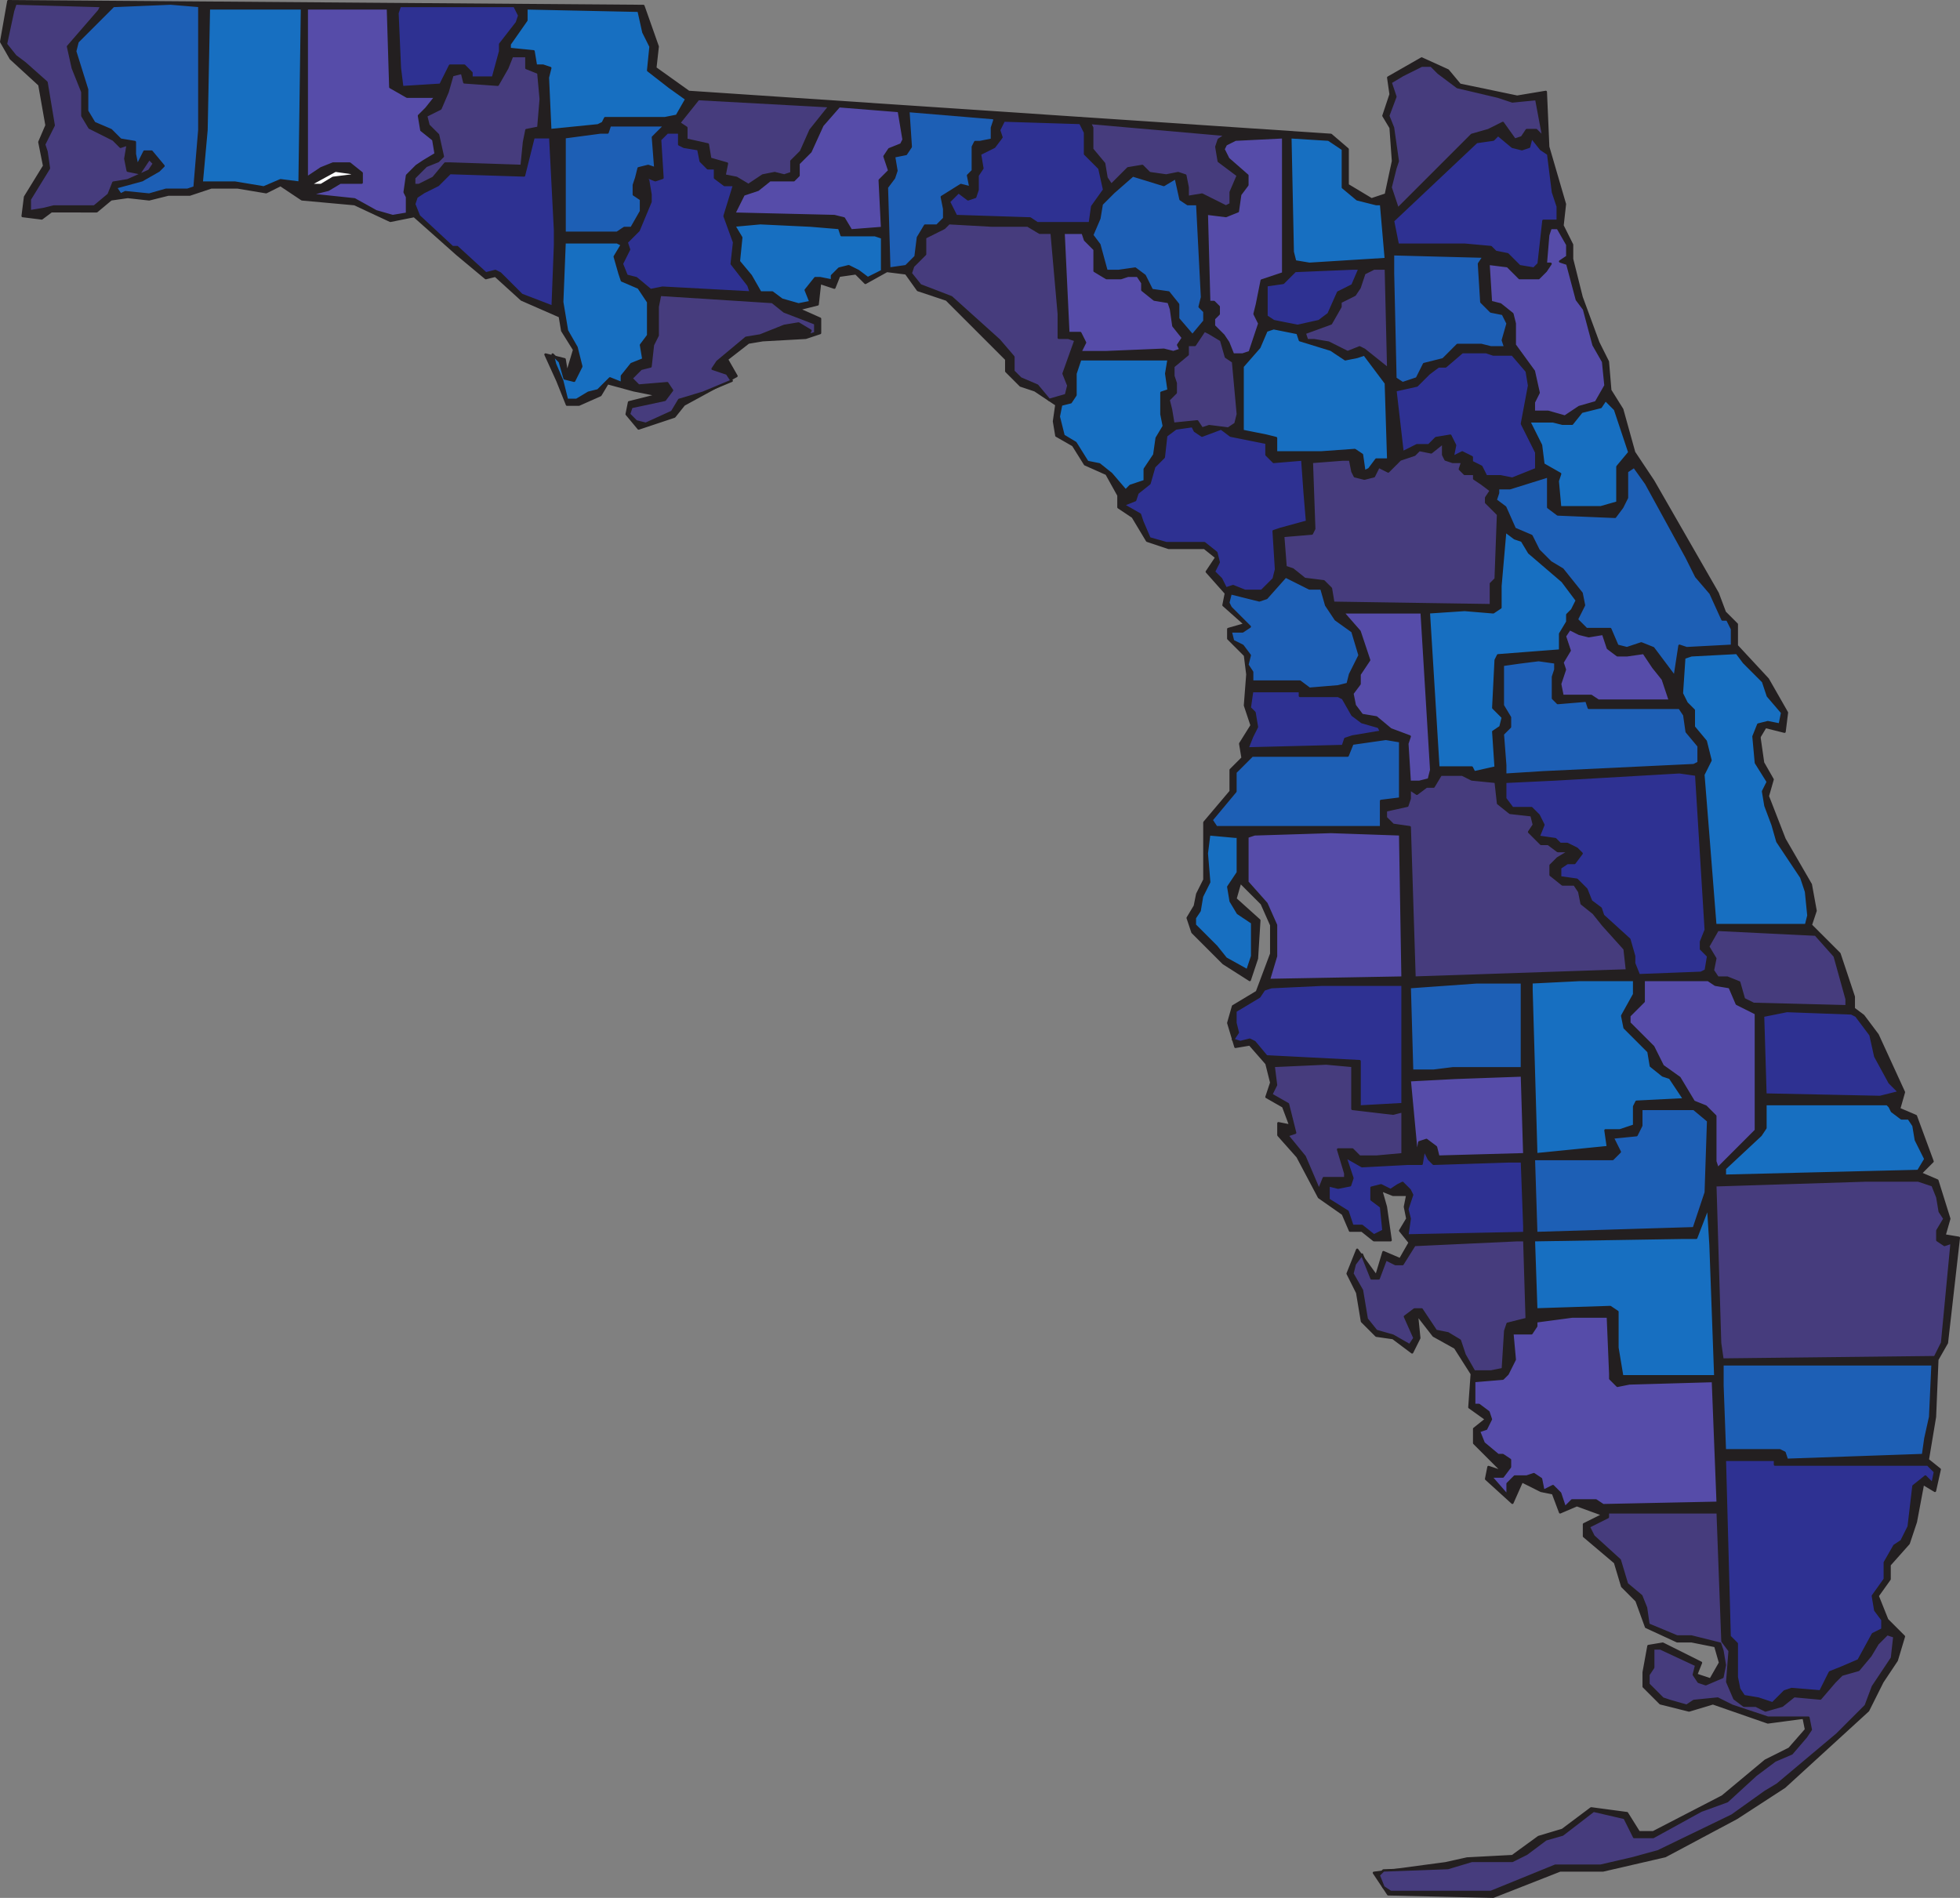 <svg xmlns="http://www.w3.org/2000/svg" width="615.742" height="596.25"><rect width="100%" height="100%" fill="#808080" stroke="none"/><path fill="#231f20" fill-rule="evenodd" d="m414.37 228.375 138 .75 1.5 10.5 3 5.25-1.5 5.25 5.25 13.5 8.25 14.25 1.5 8.25-1.5 4.5 9 9 4.5 13.5v3.75l3 2.25 4.5 6 8.25 18-1.5 5.25 5.25 2.25 5.25 14.25-3.75 3.75 5.25 2.25 3.75 12-1.5 5.25 4.5.75-3.75 33-3 5.25-.75 18-2.25 13.5 3.75 3-1.5 6.75-3.75-2.25-2.25 12-2.25 6.75-6 6.75v4.5l-3.75 5.25 3 7.5 5.25 5.25-2.25 7.5-4.5 6.75-4.5 9-26.25 24-15 9.75-22.5 12-19.5 4.5h-13.5l-21 8.25-33-.75-4.5-6.75 22.5-3 6.75-1.5 14.25-.75 8.25-6 7.5-2.25 9-6.75 11.25 1.5 3.75 6h4.5l21.75-11.25 13.5-11.25 7.5-3.75 5.25-6-.75-3.75-11.25 1.5-17.25-6-7.5 2.25-9-2.25-5.25-5.25v-4.5l1.5-8.25 4.5-.75 12 6-1.5 3.75 4.5 1.5 3-5.25-1.5-5.25-7.5-1.5h-4.5l-9.75-4.5-3-8.25-4.5-4.5-2.25-7.5-9.75-8.25v-3.75l6-3-8.25-3-5.25 2.25-2.25-6-3.75-.75-6-3-3 6.75-8.25-7.5.75-3.75 4.5 1.5-9-9v-4.5l3.75-3-5.25-3.75.75-10.5-5.25-8.25-6.75-3.75-5.25-6.75.75 7.5-2.25 4.5-6-4.5-5.25-.75-4.5-4.5-1.5-9-3-6 3-7.5 6 8.25 2.25-7.5 5.25 2.25 3-5.25-3-3.75 2.25-3.75-.75-3.75.75-3.75h-4.5l-3.75-1.5 1.5 5.25 1.5 10.5h-5.25l-3.75-3h-3.75l-2.25-5.25-7.5-5.25-6.75-12.75-6-6.75v-3.75l3.75.75-2.25-6-5.25-3 1.5-4.5-1.5-6-5.25-6-4.5.75-2.25-7.5 1.5-5.25 7.5-4.5 4.5-12v-9l-3-6.75-6.75-6.75-1.5 5.25 7.5 6.75-.75 12-2.25 6.75-8.25-5.25-9.75-9.75-1.5-4.5 2.25-3.75.75-3.75 2.25-4.5v-18l8.25-9.75v-6.75l3.75-3.75-.75-4.5 3.75-6 21 .75"/><path fill="none" stroke="#231f20" stroke-linecap="round" stroke-linejoin="round" stroke-miterlimit="10" stroke-width=".75" d="m414.37 228.375 138 .75 1.5 10.5 3 5.25-1.5 5.25 5.25 13.5 8.25 14.25 1.5 8.25-1.5 4.5 9 9 4.5 13.5v3.75l3 2.25 4.5 6 8.25 18-1.5 5.25 5.25 2.25 5.25 14.25-3.75 3.75 5.25 2.25 3.75 12-1.5 5.25 4.5.75-3.75 33-3 5.25-.75 18-2.25 13.5 3.75 3-1.5 6.75-3.75-2.25-2.25 12-2.25 6.75-6 6.75v4.5l-3.75 5.25 3 7.5 5.25 5.25-2.25 7.5-4.5 6.75-4.5 9-26.25 24-15 9.75-22.5 12-19.5 4.5h-13.5l-21 8.25-33-.75-4.5-6.75 22.5-3 6.75-1.5 14.25-.75 8.25-6 7.5-2.25 9-6.75 11.25 1.5 3.75 6h4.5l21.75-11.25 13.5-11.25 7.5-3.75 5.25-6-.75-3.75-11.25 1.5-17.25-6-7.5 2.25-9-2.25-5.25-5.25v-4.5l1.5-8.25 4.5-.75 12 6-1.5 3.75 4.5 1.5 3-5.25-1.5-5.25-7.5-1.5h-4.5l-9.75-4.5-3-8.25-4.5-4.5-2.25-7.5-9.75-8.25v-3.75l6-3-8.25-3-5.25 2.25-2.25-6-3.75-.75-6-3-3 6.75-8.25-7.5.75-3.75 4.5 1.5-9-9v-4.5l3.75-3-5.25-3.75.75-10.5-5.25-8.25-6.75-3.75-5.25-6.75.75 7.5-2.25 4.5-6-4.5-5.25-.75-4.5-4.5-1.5-9-3-6 3-7.5 6 8.25 2.25-7.5 5.25 2.25 3-5.25-3-3.75 2.25-3.75-.75-3.75.75-3.75h-4.5l-3.75-1.5 1.5 5.25 1.5 10.5h-5.25l-3.75-3h-3.75l-2.25-5.25-7.5-5.25-6.75-12.75-6-6.75v-3.75l3.75.75-2.25-6-5.25-3 1.5-4.5-1.5-6-5.25-6-4.5.75-2.25-7.5 1.5-5.25 7.5-4.5 4.5-12v-9l-3-6.75-6.75-6.75-1.5 5.25 7.5 6.75-.75 12-2.25 6.75-8.25-5.25-9.75-9.75-1.5-4.5 2.25-3.75.75-3.75 2.25-4.5v-18l8.25-9.75v-6.75l3.75-3.75-.75-4.5 3.75-6zm0 0"/><path fill="#231f20" fill-rule="evenodd" d="m393.37 228.375-2.25-6.75.75-9.75-.75-6-5.25-5.25v-3l5.25-1.5-6.75-6 .75-3.75-6-6.75 3-4.5-3.75-3h-11.25l-6.75-2.25-4.5-7.5-4.5-3v-3.75l-3.75-6.75-6.75-3-3.75-6-5.25-3-.75-4.5.75-5.25-6.75-4.5-4.5-1.5-4.5-4.5v-3.75l-18.75-18.75-9-3-3.75-5.25-6-.75-6.75 3.75-3-3-5.25.75-1.5 3.75-4.5-1.5-.75 6.75-6 1.5 6.75 3v4.5l-4.5 1.5-13.5.75-4.5.75-6.75 5.25 3 5.25-16.5 9-3 3.75-11.25 3.75-3.75-4.5.75-3.75 9-2.25-7.5-1.5-8.25-2.25-2.25 3.75-6.75 3h-3.75l-3-7.5-3.75-8.25 6 1.5.75 4.5 2.25-7.5-3.75-6-.75-4.5-12-5.25-8.25-7.5-3 .75-9-7.5-13.5-12-7.5 1.5-11.25-5.25-16.5-1.5-6.75-4.5-4.5 2.25-9-1.5h-8.25l-6.75 2.25h-6.75l-6 1.5-6.75-.75-5.25.75-4.5 3.75H16.12l-3 2.25-6-.75.75-6 6-9.75-1.5-7.5 2.25-5.25-2.25-12.75-9-8.25-3-5.25L2.62.375l199.5 1.5 4.5 12.75-.75 6.75 10.5 7.5 201.75 13.5 5.25 4.5v11.25l7.5 4.5 4.5-1.5 2.25-10.5-.75-10.5-2.25-3.75 2.25-6.75-.75-5.25 10.5-6 8.25 3.75 3.75 4.5 18 3.75 9-1.5.75 17.25 5.25 18-.75 6.75 3 6v4.5l3 12 5.25 14.25 3 6 .75 9 3.75 6 3.75 13.5 6 9 20.25 35.25 2.25 6 3.75 3.75v6.75l9.75 10.5 6 10.5-.75 6-6-1.5-2.25 3.75-159-3.75"/><path fill="none" stroke="#231f20" stroke-linecap="round" stroke-linejoin="round" stroke-miterlimit="10" stroke-width=".75" d="m393.37 228.375-2.25-6.75.75-9.75-.75-6-5.25-5.25v-3l5.25-1.5-6.75-6 .75-3.75-6-6.75 3-4.5-3.75-3h-11.25l-6.75-2.25-4.5-7.5-4.5-3v-3.75l-3.75-6.75-6.75-3-3.75-6-5.25-3-.75-4.5.75-5.25-6.75-4.5-4.5-1.5-4.5-4.5v-3.75l-18.75-18.75-9-3-3.75-5.25-6-.75-6.75 3.75-3-3-5.25.75-1.5 3.75-4.5-1.5-.75 6.75-6 1.5 6.75 3v4.5l-4.5 1.5-13.5.75-4.5.75-6.75 5.25 3 5.25-16.5 9-3 3.75-11.25 3.75-3.75-4.5.75-3.75 9-2.25-7.5-1.5-8.25-2.25-2.25 3.75-6.75 3h-3.75l-3-7.5-3.75-8.25 6 1.5.75 4.5 2.25-7.5-3.75-6-.75-4.5-12-5.25-8.25-7.5-3 .75-9-7.5-13.5-12-7.5 1.5-11.25-5.25-16.5-1.5-6.75-4.5-4.5 2.25-9-1.5h-8.25l-6.75 2.25h-6.75l-6 1.5-6.75-.75-5.25.75-4.5 3.75H16.12l-3 2.25-6-.75.75-6 6-9.75-1.5-7.5 2.25-5.25-2.25-12.75-9-8.25-3-5.25L2.62.375l199.5 1.5 4.5 12.75-.75 6.75 10.5 7.5 201.75 13.5 5.25 4.5v11.25l7.5 4.5 4.5-1.5 2.25-10.5-.75-10.5-2.25-3.75 2.25-6.75-.75-5.25 10.5-6 8.25 3.75 3.75 4.5 18 3.75 9-1.5.75 17.25 5.25 18-.75 6.75 3 6v4.5l3 12 5.25 14.25 3 6 .75 9 3.75 6 3.75 13.5 6 9 20.25 35.25 2.25 6 3.75 3.75v6.75l9.75 10.5 6 10.5-.75 6-6-1.5-2.25 3.75zm0 0"/><path fill="#463c7d" fill-rule="evenodd" d="m31.87 1.875-.75 1.5-9.75 11.25 1.5 6.75 3 7.5v7.5l2.25 3.75 7.5 3.75 2.25 2.25 2.25-.75-.75 4.5.75 3.75 3.75.75 3-4.5 1.5 1.5-1.5 2.25-6.75 3-4.5.75-1.5 3.75-4.5 3.75H16.87l-3 .75-4.5.75v-3.75l6-9.75-.75-5.25-.75-2.25 3-6-2.25-13.5-6.75-6-3-2.25-3-3.75 2.25-10.5.75-2.25 26.25.75h.75"/><path fill="none" stroke="#231f20" stroke-linecap="round" stroke-linejoin="round" stroke-miterlimit="10" stroke-width=".75" d="m31.87 1.875-.75 1.5-9.75 11.25 1.5 6.75 3 7.5v7.5l2.25 3.75 7.5 3.75 2.25 2.25 2.25-.75-.75 4.5.75 3.75 3.75.75 3-4.5 1.5 1.5-1.5 2.25-6.75 3-4.5.75-1.5 3.75-4.5 3.75H16.87l-3 .75-4.5.75v-3.75l6-9.75-.75-5.25-.75-2.25 3-6-2.25-13.5-6.75-6-3-2.25-3-3.75 2.25-10.5.75-2.25 26.25.75zm0 0"/><path fill="#1d5fb5" fill-rule="evenodd" d="m62.62 40.875-1.5 18-2.25.75h-6.75l-5.25 1.5-7.5-.75-1.5.75-1.5-2.25 8.25-2.25 5.25-3 1.5-1.5-3.75-4.5h-2.25l-2.25 4.5-.75-3.75v-3.75l-4.5-.75-3-3-5.25-2.25-2.25-3.75v-6.75l-3.75-12 .75-3 11.25-11.25 18-.75 9 .75v39"/><path fill="none" stroke="#231f20" stroke-linecap="round" stroke-linejoin="round" stroke-miterlimit="10" stroke-width=".75" d="m62.62 40.875-1.5 18-2.25.75h-6.75l-5.25 1.5-7.5-.75-1.5.75-1.5-2.25 8.25-2.25 5.25-3 1.5-1.5-3.75-4.5h-2.25l-2.25 4.5-.75-3.75v-3.75l-4.5-.75-3-3-5.25-2.25-2.25-3.75v-6.75l-3.75-12 .75-3 11.25-11.25 18-.75 9 .75zm0 0"/><path fill="#564ca9" fill-rule="evenodd" d="m121.87 2.625.75 24.75 5.25 3h9l-3 3.75-2.25 2.25.75 4.5 3.75 3 .75 4.5-3.75 2.25-2.25 1.5-3 3-.75 5.25.75 1.5v5.25l-4.5.75-5.25-1.5-6.75-3.75-14.25-1.5 6-1.5 3.75-2.25h6.75v-3l-3.75-3h-5.25l-3.75 1.5-4.5 3V2.625h25.5"/><path fill="none" stroke="#231f20" stroke-linecap="round" stroke-linejoin="round" stroke-miterlimit="10" stroke-width=".75" d="m121.87 2.625.75 24.75 5.25 3h9l-3 3.75-2.25 2.25.75 4.5 3.75 3 .75 4.5-3.75 2.25-2.25 1.5-3 3-.75 5.25.75 1.5v5.25l-4.5.75-5.25-1.5-6.75-3.75-14.25-1.5 6-1.5 3.75-2.25h6.75v-3l-3.75-3h-5.25l-3.75 1.5-4.5 3V2.625Zm0 0"/><path fill="#176fc1" fill-rule="evenodd" d="m94.87 2.625-.75 54.75-6-.75-5.25 2.25-9-1.5h-10.5l1.5-16.5.75-38.25h29.25"/><path fill="none" stroke="#231f20" stroke-linecap="round" stroke-linejoin="round" stroke-miterlimit="10" stroke-width=".75" d="m94.87 2.625-.75 54.75-6-.75-5.25 2.25-9-1.5h-10.5l1.5-16.5.75-38.25zm0 0"/><path fill="#2e3192" fill-rule="evenodd" d="m163.12 4.875-.75 2.25-5.25 6.75v2.25l-2.25 8.25h-6.75v-1.5l-2.25-2.25h-4.5l-3 6-12 .75-.75-6-.75-17.25.75-2.25h36l1.5 3"/><path fill="none" stroke="#231f20" stroke-linecap="round" stroke-linejoin="round" stroke-miterlimit="10" stroke-width=".75" d="m163.12 4.875-.75 2.25-5.25 6.75v2.25l-2.25 8.25h-6.75v-1.5l-2.25-2.25h-4.5l-3 6-12 .75-.75-6-.75-17.25.75-2.25h36zm0 0"/><path fill="#176fc1" fill-rule="evenodd" d="m202.12 10.125 2.25 4.5-.75 7.5 6.75 5.25 5.25 3.75-3 5.25-3.75.75h-18.75l-.75 1.5-1.5.75-15 1.5-.75-16.5.75-3-2.25-.75h-2.25l-.75-4.5-7.5-.75v-1.5l5.25-7.5v-3.75l35.25.75 1.5 6.75"/><path fill="none" stroke="#231f20" stroke-linecap="round" stroke-linejoin="round" stroke-miterlimit="10" stroke-width=".75" d="m202.12 10.125 2.25 4.5-.75 7.5 6.75 5.25 5.25 3.75-3 5.25-3.75.75h-18.75l-.75 1.5-1.5.75-15 1.5-.75-16.5.75-3-2.25-.75h-2.25l-.75-4.5-7.5-.75v-1.5l5.25-7.5v-3.75l35.25.75zm0 0"/><path fill="#463c7d" fill-rule="evenodd" d="m165.37 21.375 3.75 1.5.75 8.25-.75 9-3.75.75-.75 3.75-.75 7.5-22.5-.75h-1.5l-3.75 4.5-4.5 2.25h-1.5v-2.25l3.75-3.75 3.75-1.5 1.5-1.5-1.5-6.75-3-3-.75-3 4.5-2.25 2.25-5.25 1.5-5.25 3-.75.75 3 10.5.75 3-5.25 1.5-3.75h4.5v3.75"/><path fill="none" stroke="#231f20" stroke-linecap="round" stroke-linejoin="round" stroke-miterlimit="10" stroke-width=".75" d="m165.37 21.375 3.75 1.5.75 8.25-.75 9-3.75.75-.75 3.75-.75 7.5-22.5-.75h-1.5l-3.75 4.5-4.5 2.25h-1.5v-2.25l3.75-3.75 3.75-1.5 1.5-1.5-1.5-6.75-3-3-.75-3 4.5-2.25 2.25-5.25 1.5-5.25 3-.75.75 3 10.5.75 3-5.25 1.5-3.75h4.5zm0 0"/><path fill="#463c7d" fill-rule="evenodd" d="m451.87 22.875 6 4.5 12.75 3 4.5 1.5 7.5-.75 2.25 12-2.25-2.25h-3l-1.5 2.25-2.25.75-3.75-5.25-4.5 2.25-5.25 1.5-23.25 23.25-2.25-6.75 1.5-6 .75-2.25-1.5-10.5-1.5-3.75 2.25-6-1.5-4.5 3.75-2.25 6-3h3l2.25 2.25"/><path fill="none" stroke="#231f20" stroke-linecap="round" stroke-linejoin="round" stroke-miterlimit="10" stroke-width=".75" d="m451.87 22.875 6 4.5 12.75 3 4.5 1.5 7.5-.75 2.25 12-2.25-2.25h-3l-1.5 2.25-2.25.75-3.75-5.25-4.5 2.25-5.25 1.5-23.25 23.25-2.25-6.75 1.5-6 .75-2.25-1.5-10.5-1.5-3.75 2.25-6-1.5-4.5 3.75-2.25 6-3h3zm0 0"/><path fill="#463c7d" fill-rule="evenodd" d="m254.62 40.875-3 6.75-3 3v3.75l-2.25.75-3-.75-3.75.75-4.5 3-3.75-2.25-3.75-.75.75-3.75-5.25-1.5-.75-4.5-6.75-1.5v-3.75l-2.25-1.5 6-7.5 41.25 2.25-6 7.5"/><path fill="none" stroke="#231f20" stroke-linecap="round" stroke-linejoin="round" stroke-miterlimit="10" stroke-width=".75" d="m254.62 40.875-3 6.75-3 3v3.75l-2.25.75-3-.75-3.75.75-4.5 3-3.75-2.25-3.75-.75.75-3.75-5.25-1.5-.75-4.5-6.75-1.5v-3.75l-2.25-1.5 6-7.5 41.25 2.25zm0 0"/><path fill="#564ca9" fill-rule="evenodd" d="m283.87 43.875-.75 1.5-3.75 1.5-1.5 2.25 1.5 4.5-3 3 .75 15-9.75.75-2.25-3.75-3-.75-31.5-.75 3-6 4.5-1.5 3.75-3h7.5l1.5-1.5v-3.75l3.75-3.75 3.75-8.25 5.25-6 18.75 1.5 1.5 9"/><path fill="none" stroke="#231f20" stroke-linecap="round" stroke-linejoin="round" stroke-miterlimit="10" stroke-width=".75" d="m283.87 43.875-.75 1.5-3.75 1.5-1.5 2.25 1.5 4.5-3 3 .75 15-9.75.75-2.25-3.75-3-.75-31.5-.75 3-6 4.5-1.5 3.75-3h7.5l1.5-1.5v-3.75l3.75-3.75 3.75-8.25 5.25-6 18.75 1.5zm0 0"/><path fill="#1d5fb5" fill-rule="evenodd" d="m312.37 37.875-.75 2.25v3.75l-3.75.75h-1.5l-.75 1.5v7.5l-1.5 1.5.75 3.75-3-.75-6 3.75.75 3.75v3l-2.25 2.25h-3.75l-2.25 3.75-.75 6-3 3-5.25.75-.75-25.5 2.25-3 .75-2.25-.75-4.5 3.75-.75 1.5-2.25-.75-11.25 27 2.25v.75"/><path fill="none" stroke="#231f20" stroke-linecap="round" stroke-linejoin="round" stroke-miterlimit="10" stroke-width=".75" d="m312.37 37.875-.75 2.25v3.75l-3.75.75h-1.5l-.75 1.5v7.5l-1.5 1.5.75 3.75-3-.75-6 3.75.75 3.75v3l-2.25 2.25h-3.75l-2.25 3.75-.75 6-3 3-5.25.75-.75-25.5 2.25-3 .75-2.25-.75-4.5 3.75-.75 1.5-2.25-.75-11.25 27 2.25zm0 0"/><path fill="#2e3192" fill-rule="evenodd" d="M340.87 41.625v6.75l4.5 4.5 1.5 6.75-3.75 5.25-.75 5.25h-16.5l-2.25-1.5-23.25-.75-2.25-4.5 3-3 3 2.25 2.25-.75.75-2.25v-4.5l1.5-2.25-.75-4.5 4.5-2.25 2.25-3-.75-2.25 1.5-3 24 .75 1.5 3"/><path fill="none" stroke="#231f20" stroke-linecap="round" stroke-linejoin="round" stroke-miterlimit="10" stroke-width=".75" d="M340.87 41.625v6.75l4.5 4.5 1.5 6.75-3.75 5.25-.75 5.25h-16.5l-2.25-1.5-23.25-.75-2.25-4.5 3-3 3 2.25 2.25-.75.75-2.25v-4.5l1.5-2.25-.75-4.5 4.5-2.25 2.25-3-.75-2.25 1.5-3 24 .75zm0 0"/><path fill="#463c7d" fill-rule="evenodd" d="m382.87 43.875-.75 2.25.75 4.5 6 4.5-2.25 5.25v3.75l-1.5.75-7.5-3.75-4.5.75v-3l-.75-3.75-2.25-.75-3.75.75-5.25-.75-2.25-2.25-4.5.75-5.25 5.25-1.5-2.25-.75-4.5-3.75-4.5v-6.75l-.75-1.5 42.75 3.75-2.25 1.5"/><path fill="none" stroke="#231f20" stroke-linecap="round" stroke-linejoin="round" stroke-miterlimit="10" stroke-width=".75" d="m382.87 43.875-.75 2.25.75 4.5 6 4.5-2.25 5.25v3.75l-1.5.75-7.5-3.75-4.5.75v-3l-.75-3.75-2.25-.75-3.75.75-5.25-.75-2.25-2.25-4.5.75-5.25 5.25-1.5-2.25-.75-4.5-3.75-4.5v-6.75l-.75-1.5 42.75 3.75zm0 0"/><path fill="#1d5fb5" fill-rule="evenodd" d="m205.12 43.125.75 9.75-2.25-.75-3 .75-.75 3-.75 2.25v3l2.25 1.5v3.75l-3 5.25h-2.25l-2.25 1.5h-16.5v-30l11.25-1.5h2.25l.75-2.25h17.25l-3.75 3.75"/><path fill="none" stroke="#231f20" stroke-linecap="round" stroke-linejoin="round" stroke-miterlimit="10" stroke-width=".75" d="m205.12 43.125.75 9.75-2.25-.75-3 .75-.75 3-.75 2.25v3l2.25 1.5v3.75l-3 5.25h-2.25l-2.25 1.5h-16.5v-30l11.25-1.5h2.25l.75-2.25h17.25zm0 0"/><path fill="#2e3192" fill-rule="evenodd" d="m213.37 45.375 1.5.75 4.5.75.75 3.75 2.25 2.25h2.25v3l3 2.25h3l-3 9.75 3 8.25-.75 6.75 5.25 6.75.75 2.25-27.75-1.5-3.75.75-4.5-3.75-3-.75-1.5-3.75 2.25-4.5-.75-2.25 3.75-3.75 3.75-9v-2.25l-.75-4.5-1.5-1.5 3.75 1.5 2.25-.75-.75-12 2.25-2.25h3.75v3.75"/><path fill="none" stroke="#231f20" stroke-linecap="round" stroke-linejoin="round" stroke-miterlimit="10" stroke-width=".75" d="m213.37 45.375 1.5.75 4.5.75.75 3.75 2.25 2.25h2.25v3l3 2.25h3l-3 9.75 3 8.25-.75 6.75 5.25 6.75.75 2.25-27.75-1.5-3.75.75-4.5-3.75-3-.75-1.5-3.75 2.25-4.5-.75-2.25 3.75-3.75 3.75-9v-2.25l-.75-4.5-1.5-1.5 3.75 1.5 2.25-.75-.75-12 2.25-2.25h3.75zm0 0"/><path fill="#564ca9" fill-rule="evenodd" d="M403.12 82.875v3l-6.75 2.25-1.5 7.5-.75 3 1.5 3-3 9-2.25.75h-3l-1.5-3.75-1.5-2.25-3-3v-2.25l1.5-1.5v-2.25l-1.5-1.5h-1.5l-.75-27.75 6 .75 3.75-1.5.75-5.25 2.25-3v-3l-6-5.25-1.5-3 .75-1.5 3-1.5 15-.75v39.75"/><path fill="none" stroke="#231f20" stroke-linecap="round" stroke-linejoin="round" stroke-miterlimit="10" stroke-width=".75" d="M403.12 82.875v3l-6.75 2.25-1.5 7.5-.75 3 1.5 3-3 9-2.25.75h-3l-1.5-3.75-1.5-2.25-3-3v-2.25l1.5-1.5v-2.25l-1.5-1.5h-1.5l-.75-27.75 6 .75 3.75-1.5.75-5.25 2.25-3v-3l-6-5.25-1.5-3 .75-1.5 3-1.5 15-.75zm0 0"/><path fill="#2e3192" fill-rule="evenodd" d="m478.12 46.875 2.25-.75.75-3 3 3.75 2.25 1.5 1.5 12 1.5 4.5v4.5h-4.5l-1.5 13.5-1.5 1.5-4.5-.75-3.75-3.75-3.75-.75-1.5-1.5-8.25-.75h-21l-1.5-7.5 26.25-24.75 5.25-.75 1.5-1.5 4.5 3.75 3 .75"/><path fill="none" stroke="#231f20" stroke-linecap="round" stroke-linejoin="round" stroke-miterlimit="10" stroke-width=".75" d="m478.12 46.875 2.25-.75.75-3 3 3.75 2.25 1.5 1.5 12 1.5 4.5v4.5h-4.5l-1.5 13.5-1.5 1.5-4.5-.75-3.75-3.75-3.75-.75-1.5-1.5-8.25-.75h-21l-1.5-7.5 26.25-24.75 5.25-.75 1.5-1.5 4.5 3.75zm0 0"/><path fill="#2e3192" fill-rule="evenodd" d="M174.37 72.375v4.5l-.75 19.5-9.75-3.75-6.75-6.75-1.5-.75-3 .75-9-8.25h-1.5l-10.5-9.75-1.5-3.75.75-2.25 2.25-1.5 4.5-2.25 3.75-3.75 23.25.75 3-12h5.25l1.5 29.25"/><path fill="none" stroke="#231f20" stroke-linecap="round" stroke-linejoin="round" stroke-miterlimit="10" stroke-width=".75" d="M174.37 72.375v4.5l-.75 19.5-9.75-3.75-6.75-6.75-1.5-.75-3 .75-9-8.25h-1.5l-10.5-9.75-1.5-3.75.75-2.25 2.25-1.5 4.5-2.25 3.75-3.75 23.25.75 3-12h5.25zm0 0"/><path fill="#176fc1" fill-rule="evenodd" d="M421.87 46.875v12l4.5 3.75 6 1.5h1.5l1.5 17.25-24 1.5-4.5-.75-.75-3-.75-36 12 .75 4.5 3"/><path fill="none" stroke="#231f20" stroke-linecap="round" stroke-linejoin="round" stroke-miterlimit="10" stroke-width=".75" d="M421.87 46.875v12l4.5 3.75 6 1.5h1.5l1.5 17.25-24 1.5-4.5-.75-.75-3-.75-36 12 .75zm0 0"/><path fill="#fff" fill-rule="evenodd" d="m110.62 55.125-6 .75-3.75 2.25h-3.75l8.25-4.5 5.25.75v.75"/><path fill="none" stroke="#231f20" stroke-linecap="round" stroke-linejoin="round" stroke-miterlimit="10" stroke-width=".75" d="m110.62 55.125-6 .75-3.75 2.25h-3.75l8.25-4.5 5.25.75zm0 0"/><path fill="#1d5fb5" fill-rule="evenodd" d="m369.37 55.875 1.5 6.75 2.25 1.5h3l1.5 29.25-.75 3 1.5 1.5v3l-3.75 4.5-4.5-5.25v-4.5l-3-3.75-5.25-.75-2.25-4.5-3-2.25-5.25.75h-3.75l-2.25-8.25-2.25-3 2.25-5.25.75-4.5 3.75-3.75 6-5.25 9.75 3 3.75-2.25"/><path fill="none" stroke="#231f20" stroke-linecap="round" stroke-linejoin="round" stroke-miterlimit="10" stroke-width=".75" d="m369.37 55.875 1.5 6.75 2.25 1.5h3l1.5 29.25-.75 3 1.5 1.5v3l-3.75 4.5-4.5-5.25v-4.5l-3-3.75-5.25-.75-2.25-4.5-3-2.25-5.25.75h-3.75l-2.25-8.25-2.25-3 2.25-5.25.75-4.5 3.75-3.75 6-5.25 9.75 3zm0 0"/><path fill="#176fc1" fill-rule="evenodd" d="m263.62 71.625.75 2.25h10.5l2.25.75v10.5l-4.5 2.25-3-2.25-3-1.5-3 .75-2.25 2.25v1.5l-3.75-.75h-1.5l-3 3.75 1.5 3.75-3.75.75-5.25-1.5-3-2.25h-3.75l-3-5.25-3.75-4.5.75-7.5-2.25-3.75 8.25-.75 15.75.75 9 .75"/><path fill="none" stroke="#231f20" stroke-linecap="round" stroke-linejoin="round" stroke-miterlimit="10" stroke-width=".75" d="m263.62 71.625.75 2.25h10.5l2.25.75v10.5l-4.5 2.25-3-2.25-3-1.5-3 .75-2.25 2.25v1.5l-3.75-.75h-1.5l-3 3.75 1.5 3.75-3.75.75-5.25-1.5-3-2.25h-3.75l-3-5.25-3.75-4.5.75-7.5-2.25-3.75 8.25-.75 15.75.75zm0 0"/><path fill="#463c7d" fill-rule="evenodd" d="m322.87 70.875 3.75 2.25h3.75l2.25 25.5v7.5h3l2.25.75-3.75 10.5 1.5 3.75-.75 3-5.25 1.5-3.75-4.5-5.25-2.25-2.25-2.25v-4.5l-4.5-5.25-15-13.5-9.75-3.75-3-3.75.75-2.25 3.75-3.75v-5.25l6-3 1.5-1.5 13.5.75h11.25"/><path fill="none" stroke="#231f20" stroke-linecap="round" stroke-linejoin="round" stroke-miterlimit="10" stroke-width=".75" d="m322.87 70.875 3.75 2.25h3.75l2.25 25.5v7.5h3l2.25.75-3.75 10.5 1.5 3.75-.75 3-5.25 1.5-3.75-4.5-5.25-2.25-2.25-2.25v-4.5l-4.5-5.25-15-13.5-9.75-3.75-3-3.75.75-2.25 3.75-3.75v-5.25l6-3 1.5-1.5 13.5.75zm0 0"/><path fill="#564ca9" fill-rule="evenodd" d="M492.37 76.875v3.75l-2.25 1.5 2.25.75 3 11.25 2.25 3 3 11.25 3 5.25.75 7.5-3 5.25-5.25 1.5-4.5 3-5.25-1.5h-4.5v-3l1.5-3-1.5-6.75-6-8.25v-6.75l-.75-3-3.75-3-3-.75-.75-12 6 .75 3.75 3.75h6l2.25-2.25 1.5-2.25h-1.5l.75-9 .75-2.25h2.25l3 5.25"/><path fill="none" stroke="#231f20" stroke-linecap="round" stroke-linejoin="round" stroke-miterlimit="10" stroke-width=".75" d="M492.37 76.875v3.75l-2.25 1.5 2.25.75 3 11.25 2.25 3 3 11.25 3 5.25.75 7.5-3 5.25-5.25 1.5-4.5 3-5.25-1.5h-4.5v-3l1.5-3-1.5-6.75-6-8.25v-6.75l-.75-3-3.75-3-3-.75-.75-12 6 .75 3.75 3.75h6l2.25-2.25 1.5-2.25h-1.5l.75-9 .75-2.25h2.25zm0 0"/><path fill="#564ca9" fill-rule="evenodd" d="m340.87 75.375 3 3v6.75l3.75 2.25h4.5l2.25-.75h3l1.5 2.25v2.25l3.75 3 4.5.75.75 2.25.75 5.25 3 3.75-1.5 2.25.75 1.5-2.25.75-3-.75-18 .75h-8.25l1.5-3-1.5-3h-3.75l-1.5-31.5h6l.75 2.25"/><path fill="none" stroke="#231f20" stroke-linecap="round" stroke-linejoin="round" stroke-miterlimit="10" stroke-width=".75" d="m340.87 75.375 3 3v6.75l3.75 2.25h4.5l2.25-.75h3l1.5 2.25v2.25l3.75 3 4.5.75.75 2.25.75 5.25 3 3.75-1.5 2.25.75 1.5-2.25.75-3-.75-18 .75h-8.25l1.5-3-1.5-3h-3.75l-1.5-31.5h6zm0 0"/><path fill="#176fc1" fill-rule="evenodd" d="m195.37 76.875-2.25 3.75 1.5 5.25.75 2.25 5.25 2.25 3 4.5v10.5l-2.25 3 .75 4.5-3.75 1.5-3 3.75v2.25l-3.75-1.5-3.75 3.75-3 .75-3.75 2.25h-3l-1.5-6-2.25-5.25-.75-3 2.25 2.25 1.5 5.25 3 .75 2.25-4.5-1.5-6-3-5.25-1.5-9 .75-18.75h16.5l1.5.75"/><path fill="none" stroke="#231f20" stroke-linecap="round" stroke-linejoin="round" stroke-miterlimit="10" stroke-width=".75" d="m195.37 76.875-2.25 3.75 1.5 5.25.75 2.25 5.25 2.25 3 4.5v10.5l-2.25 3 .75 4.5-3.75 1.5-3 3.75v2.25l-3.75-1.5-3.75 3.75-3 .75-3.75 2.25h-3l-1.5-6-2.25-5.25-.75-3 2.25 2.25 1.5 5.25 3 .75 2.25-4.5-1.5-6-3-5.25-1.5-9 .75-18.75h16.5zm0 0"/><path fill="#1d5fb5" fill-rule="evenodd" d="m464.62 82.875.75 12 3 3 3.75.75 1.5 3-1.5 5.25.75 2.25h-4.5l-3-.75h-7.5l-4.5 4.5-6 1.5-2.25 4.5-4.5 1.5-2.25-1.5-.75-33v-6l28.5.75-1.5 2.25"/><path fill="none" stroke="#231f20" stroke-linecap="round" stroke-linejoin="round" stroke-miterlimit="10" stroke-width=".75" d="m464.62 82.875.75 12 3 3 3.75.75 1.5 3-1.5 5.25.75 2.25h-4.5l-3-.75h-7.5l-4.5 4.5-6 1.5-2.25 4.5-4.5 1.5-2.25-1.5-.75-33v-6l28.5.75zm0 0"/><path fill="#463c7d" fill-rule="evenodd" d="m436.12 115.875-7.5-6-1.5-.75-3.75 1.5-6-3-4.5-.75h-2.25l-.75-2.25 8.25-3 3-5.25v-1.5l4.5-2.25 1.5-2.25 1.5-4.5 3-1.5h3.75l.75 31.5"/><path fill="none" stroke="#231f20" stroke-linecap="round" stroke-linejoin="round" stroke-miterlimit="10" stroke-width=".75" d="m436.12 115.875-7.5-6-1.5-.75-3.75 1.5-6-3-4.5-.75h-2.25l-.75-2.25 8.25-3 3-5.25v-1.5l4.5-2.25 1.5-2.25 1.5-4.5 3-1.5h3.75zm0 0"/><path fill="#2e3192" fill-rule="evenodd" d="m424.87 89.625-4.5 2.25-3 6.75-3 2.25-6.75 1.5-7.5-1.5-2.25-1.5v-9.75l5.25-.75 3.75-3.75 18-.75h2.25l-2.25 5.25"/><path fill="none" stroke="#231f20" stroke-linecap="round" stroke-linejoin="round" stroke-miterlimit="10" stroke-width=".75" d="m424.87 89.625-4.5 2.25-3 6.75-3 2.25-6.75 1.5-7.5-1.5-2.25-1.5v-9.75l5.25-.75 3.75-3.75 18-.75h2.25zm0 0"/><path fill="#463c7d" fill-rule="evenodd" d="m246.37 97.875 9.75 3.75v3l-2.25.75.75-1.5-3.75-2.25-4.5.75-7.5 3-4.5.75-9 7.5-1.5 2.25 4.5 1.5 1.5 2.25-9 3.75-7.5 2.25-2.25 3.75-8.25 3.75-3-.75-2.25-2.25.75-2.25 10.5-2.25 2.25-3-1.5-2.25-9 .75-2.25-2.25 3-3 3-.75.75-6.75 1.5-3v-9l.75-3.75 35.25 2.25 3.75 3"/><path fill="none" stroke="#231f20" stroke-linecap="round" stroke-linejoin="round" stroke-miterlimit="10" stroke-width=".75" d="m246.37 97.875 9.75 3.75v3l-2.25.75.75-1.5-3.75-2.25-4.5.75-7.5 3-4.5.75-9 7.5-1.5 2.25 4.5 1.5 1.5 2.25-9 3.75-7.5 2.25-2.25 3.75-8.25 3.75-3-.75-2.25-2.25.75-2.25 10.5-2.25 2.25-3-1.5-2.25-9 .75-2.25-2.25 3-3 3-.75.75-6.75 1.5-3v-9l.75-3.75 35.25 2.25zm0 0"/><path fill="#176fc1" fill-rule="evenodd" d="m407.62 104.625.75 2.25 9.75 3 4.5 3 3.75-.75 2.25-.75 6.75 9 .75 24h-3.75l-2.25 3-1.5.75-.75-5.25-2.25-1.5-10.5.75h-14.25v-4.5l-3-.75-7.5-1.5v-20.25l5.25-6 2.25-5.25 2.25-.75 7.5 1.5"/><path fill="none" stroke="#231f20" stroke-linecap="round" stroke-linejoin="round" stroke-miterlimit="10" stroke-width=".75" d="m407.62 104.625.75 2.25 9.75 3 4.5 3 3.75-.75 2.25-.75 6.75 9 .75 24h-3.75l-2.25 3-1.5.75-.75-5.25-2.25-1.5-10.5.75h-14.25v-4.5l-3-.75-7.5-1.5v-20.25l5.25-6 2.25-5.25 2.25-.75zm0 0"/><path fill="#463c7d" fill-rule="evenodd" d="m383.62 106.875 1.5 5.25 2.25 1.5 1.5 16.5-.75 3-2.25 1.5-6-.75-2.25.75-1.5-2.25-7.5.75-.75-4.5-.75-3 2.25-2.25v-3l-.75-2.25v-3l4.5-3.75v-3h2.25l3-4.5 1.5.75 3.75 2.25"/><path fill="none" stroke="#231f20" stroke-linecap="round" stroke-linejoin="round" stroke-miterlimit="10" stroke-width=".75" d="m383.62 106.875 1.5 5.25 2.25 1.5 1.5 16.5-.75 3-2.25 1.5-6-.75-2.25.75-1.5-2.25-7.5.75-.75-4.5-.75-3 2.25-2.25v-3l-.75-2.25v-3l4.5-3.75v-3h2.25l3-4.5 1.5.75zm0 0"/><path fill="#2e3192" fill-rule="evenodd" d="M469.12 111.375h6l4.5 5.25.75 4.5-2.25 12 4.5 9v5.25l-7.5 3-3.75-.75h-4.5l-1.5-3-3-1.5v-1.5l-3-1.5-3 1.5.75-3.75-1.5-3-4.5.75-2.25 2.25h-3.75l-4.5 2.25-2.25-19.5 6.75-1.5 3.75-3.75 3-2.25h2.25l5.25-4.5h7.5l2.25.75"/><path fill="none" stroke="#231f20" stroke-linecap="round" stroke-linejoin="round" stroke-miterlimit="10" stroke-width=".75" d="M469.12 111.375h6l4.5 5.25.75 4.5-2.25 12 4.5 9v5.25l-7.5 3-3.75-.75h-4.5l-1.5-3-3-1.5v-1.5l-3-1.5-3 1.5.75-3.75-1.5-3-4.5.75-2.25 2.25h-3.75l-4.5 2.25-2.25-19.5 6.75-1.5 3.75-3.75 3-2.25h2.25l5.25-4.5h7.5zm0 0"/><path fill="#176fc1" fill-rule="evenodd" d="m366.37 117.375.75 5.25-2.25.75v6.75l.75 3.75-2.25 3.75-.75 5.25-3 4.5v3.75l-4.5 1.5-1.5 1.5-4.5-5.25-3.75-3-3.75-.75-3.75-6-3.75-2.25-1.5-6 .75-3.75 3-.75 1.5-2.25v-6.75l1.5-4.5h27.75l-.75 4.5"/><path fill="none" stroke="#231f20" stroke-linecap="round" stroke-linejoin="round" stroke-miterlimit="10" stroke-width=".75" d="m366.37 117.375.75 5.25-2.25.75v6.75l.75 3.75-2.25 3.75-.75 5.25-3 4.5v3.75l-4.5 1.5-1.5 1.5-4.5-5.25-3.75-3-3.75-.75-3.75-6-3.75-2.25-1.5-6 .75-3.75 3-.75 1.5-2.25v-6.75l1.5-4.5h27.75zm0 0"/><path fill="#176fc1" fill-rule="evenodd" d="m507.37 128.625 4.5 13.5-3.75 4.5v11.25l-5.25 1.5h-12.75l-.75-8.25.75-2.25-5.25-3-.75-6-3.75-7.5h7.5l3 .75h3l3-3.75 6-1.5 1.5-2.25 3 3"/><path fill="none" stroke="#231f20" stroke-linecap="round" stroke-linejoin="round" stroke-miterlimit="10" stroke-width=".75" d="m507.37 128.625 4.5 13.5-3.75 4.5v11.25l-5.25 1.5h-12.75l-.75-8.25.75-2.25-5.25-3-.75-6-3.75-7.5h7.5l3 .75h3l3-3.75 6-1.5 1.5-2.25zm0 0"/><path fill="#2e3192" fill-rule="evenodd" d="m375.37 135.375 2.25 1.5 6-2.25 3 2.25 11.25 2.25v3.75l2.25 2.25 9-.75.75 10.5.75 9-8.25 2.25-2.25.75.75 12-.75 3-3.75 3.75h-5.25l-3.75-1.5-2.25.75-1.5-3-2.25-2.25 1.5-3-.75-3-3.75-3h-12l-5.25-1.5-2.25-5.25-.75-2.25-5.25-3 3.75-1.5.75-2.25 3.75-3 1.5-5.25 3-3 .75-6.75 3-2.25 5.25-.75.75 1.5"/><path fill="none" stroke="#231f20" stroke-linecap="round" stroke-linejoin="round" stroke-miterlimit="10" stroke-width=".75" d="m375.37 135.375 2.25 1.5 6-2.25 3 2.25 11.25 2.25v3.75l2.25 2.25 9-.75.75 10.5.75 9-8.25 2.25-2.25.75.75 12-.75 3-3.75 3.75h-5.25l-3.75-1.5-2.25.75-1.5-3-2.25-2.25 1.5-3-.75-3-3.75-3h-12l-5.25-1.5-2.25-5.25-.75-2.25-5.25-3 3.75-1.5.75-2.25 3.75-3 1.5-5.25 3-3 .75-6.75 3-2.25 5.25-.75zm0 0"/><path fill="#463c7d" fill-rule="evenodd" d="m453.37 142.875.75 1.5 2.25.75h3l-.75 2.25 1.5 1.5h3v1.5l2.25 1.5 3 2.25-1.5 2.25v1.5l3.75 3.75-.75 20.25-1.5 1.5v6.75l-49.5-.75-.75-4.5-2.25-2.25-6-.75-3.75-3-2.25-.75-.75-9.75 9-.75.75-1.5-.75-21 9.75-.75h2.25l.75 3.75.75 1.5 3 .75 3-.75 1.5-3 3 1.5 3.75-3.75 4.5-1.5 1.5-1.5 3.75.75 3.75-3v3.75"/><path fill="none" stroke="#231f20" stroke-linecap="round" stroke-linejoin="round" stroke-miterlimit="10" stroke-width=".75" d="m453.37 142.875.75 1.5 2.25.75h3l-.75 2.25 1.5 1.5h3v1.5l2.25 1.5 3 2.25-1.5 2.25v1.5l3.75 3.75-.75 20.25-1.5 1.5v6.75l-49.5-.75-.75-4.5-2.25-2.25-6-.75-3.75-3-2.25-.75-.75-9.75 9-.75.75-1.5-.75-21 9.75-.75h2.25l.75 3.75.75 1.5 3 .75 3-.75 1.5-3 3 1.5 3.75-3.75 4.5-1.5 1.5-1.5 3.75.75 3.75-3zm0 0"/><path fill="#1d5fb5" fill-rule="evenodd" d="m529.87 175.125 3 6 4.5 5.25 3.75 8.25h1.5l1.5 3v5.25l-14.25.75-2.25-.75-1.5 9.75-6.75-9-3.75-1.5-4.5 1.5-3-.75-2.25-5.25h-7.5l-3-3 2.25-4.5-.75-3.75-6-7.5-3.75-2.25-3.75-3.75-2.25-4.5-5.25-2.25-3-6.75-3-2.25.75-2.25v-1.5h3.75l12-3.75v9.75l3 2.25 18 .75 2.25-3 1.5-3v-8.25l2.25-1.5 3.75 5.25 12.75 23.25"/><path fill="none" stroke="#231f20" stroke-linecap="round" stroke-linejoin="round" stroke-miterlimit="10" stroke-width=".75" d="m529.87 175.125 3 6 4.5 5.25 3.75 8.25h1.5l1.5 3v5.25l-14.25.75-2.25-.75-1.5 9.75-6.75-9-3.75-1.5-4.5 1.5-3-.75-2.25-5.25h-7.5l-3-3 2.25-4.5-.75-3.75-6-7.5-3.75-2.25-3.75-3.75-2.25-4.5-5.25-2.25-3-6.75-3-2.25.75-2.25v-1.5h3.75l12-3.75v9.75l3 2.25 18 .75 2.25-3 1.5-3v-8.25l2.25-1.5 3.75 5.25zm0 0"/><path fill="#176fc1" fill-rule="evenodd" d="m478.12 169.875 2.25 3.75 10.5 9 4.5 6-1.5 3-1.5 1.5v2.25l-2.25 3.75v5.25l-19.5 1.5-.75 1.5-.75 15 3 3-.75 3-2.25 1.5.75 11.25-6.75 1.5-.75-1.5h-10.5l-3-48.75 11.25-.75 9 .75 2.25-1.5v-6.75l1.5-17.25 3 2.25 2.25.75"/><path fill="none" stroke="#231f20" stroke-linecap="round" stroke-linejoin="round" stroke-miterlimit="10" stroke-width=".75" d="m478.12 169.875 2.25 3.75 10.5 9 4.5 6-1.5 3-1.5 1.5v2.25l-2.25 3.75v5.25l-19.5 1.5-.75 1.5-.75 15 3 3-.75 3-2.25 1.5.75 11.25-6.75 1.5-.75-1.5h-10.5l-3-48.75 11.25-.75 9 .75 2.25-1.5v-6.75l1.5-17.25 3 2.25zm0 0"/><path fill="#1d5fb5" fill-rule="evenodd" d="m415.12 184.875 1.5 5.25 3 4.5 5.25 3.75 2.25 7.5-3 6-.75 3-3 .75-9 .75-3-2.25h-15v-3l-1.5-2.25.75-3-2.25-3-3-1.5-.75-3h3.75l2.25-1.5-6-6-.75-1.5.75-3 9 2.25 2.25-.75 6-6.75 7.5 3.75h3.75"/><path fill="none" stroke="#231f20" stroke-linecap="round" stroke-linejoin="round" stroke-miterlimit="10" stroke-width=".75" d="m415.12 184.875 1.5 5.25 3 4.5 5.25 3.75 2.25 7.5-3 6-.75 3-3 .75-9 .75-3-2.25h-15v-3l-1.5-2.25.75-3-2.25-3-3-1.5-.75-3h3.75l2.25-1.5-6-6-.75-1.5.75-3 9 2.25 2.25-.75 6-6.75 7.5 3.75zm0 0"/><path fill="#564ca9" fill-rule="evenodd" d="m449.62 241.875-.75 3-3 .75h-3l-.75-12 .75-2.25-6-2.25-4.5-3.75-4.5-.75-2.25-3-.75-3.75 2.25-3v-3l3-4.5-3-9-5.25-6h24.75l3 49.5"/><path fill="none" stroke="#231f20" stroke-linecap="round" stroke-linejoin="round" stroke-miterlimit="10" stroke-width=".75" d="m449.62 241.875-.75 3-3 .75h-3l-.75-12 .75-2.25-6-2.25-4.5-3.75-4.5-.75-2.25-3-.75-3.75 2.25-3v-3l3-4.5-3-9-5.25-6h24.75zm0 0"/><path fill="#564ca9" fill-rule="evenodd" d="m499.12 199.875 4.5-.75 1.5 4.5 3 2.25h3l5.25-.75 3 4.5 3 3.75 2.25 6.75h-22.5l-2.25-1.5h-9l-.75-3.75 1.5-4.5-.75-2.25 2.25-3.75-1.5-4.5 1.5-2.25 3 1.5 3 .75"/><path fill="none" stroke="#231f20" stroke-linecap="round" stroke-linejoin="round" stroke-miterlimit="10" stroke-width=".75" d="m499.12 199.875 4.5-.75 1.5 4.5 3 2.25h3l5.25-.75 3 4.5 3 3.75 2.25 6.75h-22.5l-2.25-1.5h-9l-.75-3.75 1.5-4.5-.75-2.25 2.25-3.75-1.5-4.5 1.5-2.25 3 1.5zm0 0"/><path fill="#176fc1" fill-rule="evenodd" d="m553.87 214.125 1.5 4.5 4.5 5.25-.75 3.75-3.75-.75-3 .75-1.5 3.75.75 8.25 3.75 6-1.5 3 .75 4.5 2.25 6 1.5 5.25 7.5 11.25 1.5 4.5.75 7.5-.75 3h-28.5l-2.25-28.5-1.5-18.75 2.25-4.5-1.5-6-3.75-4.5v-5.25l-2.25-2.25-1.5-3 .75-11.25 2.25-.75 14.25-.75 2.25 3 6 6"/><path fill="none" stroke="#231f20" stroke-linecap="round" stroke-linejoin="round" stroke-miterlimit="10" stroke-width=".75" d="m553.87 214.125 1.5 4.5 4.5 5.25-.75 3.75-3.75-.75-3 .75-1.5 3.75.75 8.25 3.75 6-1.5 3 .75 4.5 2.25 6 1.5 5.25 7.5 11.25 1.5 4.5.75 7.5-.75 3h-28.5l-2.25-28.5-1.5-18.75 2.25-4.5-1.5-6-3.75-4.5v-5.25l-2.25-2.25-1.5-3 .75-11.25 2.25-.75 14.25-.75 2.25 3zm0 0"/><path fill="#1d5fb5" fill-rule="evenodd" d="m488.62 210.375-.75 2.25v6.75l1.5 1.5 9-.75.75 2.25h28.5l1.5 2.25.75 5.25 3.75 4.5v5.25l-1.5.75-47.25 2.25-12 .75v-3l-.75-9.75 2.25-2.25v-3l-2.25-3.75v-12.75l5.25-.75 6-.75 5.25.75v2.25"/><path fill="none" stroke="#231f20" stroke-linecap="round" stroke-linejoin="round" stroke-miterlimit="10" stroke-width=".75" d="m488.62 210.375-.75 2.25v6.75l1.5 1.5 9-.75.75 2.25h28.5l1.5 2.25.75 5.25 3.75 4.5v5.25l-1.5.75-47.25 2.25-12 .75v-3l-.75-9.75 2.25-2.25v-3l-2.25-3.75v-12.75l5.25-.75 6-.75 5.25.75zm0 0"/><path fill="#2e3192" fill-rule="evenodd" d="M408.37 218.625h12l1.5.75 3 5.25 3 2.25 5.25 1.5.75 1.5-9 1.5-2.25.75-.75 2.25-30 .75 1.5-3.75 1.5-3-.75-4.5-1.5-1.5.75-5.25h15v1.5"/><path fill="none" stroke="#231f20" stroke-linecap="round" stroke-linejoin="round" stroke-miterlimit="10" stroke-width=".75" d="M408.37 218.625h12l1.5.75 3 5.25 3 2.25 5.25 1.5.75 1.5-9 1.5-2.25.75-.75 2.25-30 .75 1.5-3.75 1.5-3-.75-4.5-1.5-1.5.75-5.25h15zm0 0"/><path fill="#1d5fb5" fill-rule="evenodd" d="m439.87 250.875-6 .75v8.25h-51.75l-1.5-2.25 7.5-9v-6l5.25-5.25h30l1.5-3.75 10.5-1.5 4.5.75v18"/><path fill="none" stroke="#231f20" stroke-linecap="round" stroke-linejoin="round" stroke-miterlimit="10" stroke-width=".75" d="m439.87 250.875-6 .75v8.25h-51.75l-1.5-2.25 7.5-9v-6l5.25-5.25h30l1.5-3.75 10.5-1.5 4.5.75zm0 0"/><path fill="#463c7d" fill-rule="evenodd" d="m469.87 245.625.75 6.75 3.75 3 6.75.75.75 3-1.5 2.25 3.75 3.75h2.25l3 2.25h3.75l-3.75 2.25-2.25 2.25v3l3.75 3h3.75l1.5 2.25.75 3.75 3.75 3 3 3.75 6.75 7.5.75 6.75-66.75 2.25-1.5-47.25-5.25-.75-2.25-2.25v-2.25l6.75-1.5.75-2.25v-3l2.25 1.5 3-2.25h2.25l2.25-3.75h6.75l3 1.5 7.5.75"/><path fill="none" stroke="#231f20" stroke-linecap="round" stroke-linejoin="round" stroke-miterlimit="10" stroke-width=".75" d="m469.87 245.625.75 6.75 3.75 3 6.75.75.75 3-1.5 2.25 3.75 3.75h2.25l3 2.25h3.75l-3.75 2.25-2.25 2.25v3l3.75 3h3.75l1.5 2.25.75 3.75 3.75 3 3 3.75 6.75 7.5.75 6.75-66.75 2.25-1.5-47.25-5.25-.75-2.25-2.25v-2.25l6.75-1.5.75-2.25v-3l2.25 1.5 3-2.25h2.25l2.25-3.75h6.75l3 1.5zm0 0"/><path fill="#2e3192" fill-rule="evenodd" d="m535.87 292.125-1.5 3.75v2.25l2.25 2.25-.75 4.5-1.5.75-19.5.75-1.5-3.75v-2.25l-1.5-5.25-8.25-7.5-.75-2.25-3-2.25-1.5-3.75-3-3-5.25-.75v-3l2.25-1.5h2.25l2.25-3-1.5-1.5-3-1.5h-2.25l-1.5-1.5-5.25-.75 1.5-3.75-1.5-3-2.25-2.25h-6l-2.25-3v-5.25l15.75-.75 39-2.25 5.25.75 3 48.75"/><path fill="none" stroke="#231f20" stroke-linecap="round" stroke-linejoin="round" stroke-miterlimit="10" stroke-width=".75" d="m535.87 292.125-1.5 3.75v2.25l2.25 2.25-.75 4.5-1.5.75-19.5.75-1.5-3.75v-2.25l-1.5-5.25-8.25-7.5-.75-2.25-3-2.25-1.5-3.75-3-3-5.25-.75v-3l2.25-1.5h2.25l2.25-3-1.5-1.5-3-1.5h-2.25l-1.5-1.5-5.25-.75 1.5-3.75-1.5-3-2.25-2.25h-6l-2.25-3v-5.25l15.75-.75 39-2.25 5.25.75zm0 0"/><path fill="#564ca9" fill-rule="evenodd" d="m440.62 307.125-42 .75 2.25-7.5v-9.75l-3-6.75-6-6.75v-14.25l2.25-.75 24-.75 21.75.75.75 45"/><path fill="none" stroke="#231f20" stroke-linecap="round" stroke-linejoin="round" stroke-miterlimit="10" stroke-width=".75" d="m440.62 307.125-42 .75 2.25-7.5v-9.75l-3-6.75-6-6.75v-14.25l2.25-.75 24-.75 21.75.75zm0 0"/><path fill="#176fc1" fill-rule="evenodd" d="M388.87 262.875v11.25l-3 4.5.75 4.5 2.25 3.75 4.5 3v10.5l-1.5 4.5-6.75-3.75-3-3.75-6.75-6.75v-2.25l1.5-2.25.75-4.5 2.25-4.5-.75-9 .75-6 8.25.75h.75"/><path fill="none" stroke="#231f20" stroke-linecap="round" stroke-linejoin="round" stroke-miterlimit="10" stroke-width=".75" d="M388.87 262.875v11.25l-3 4.5.75 4.5 2.25 3.75 4.5 3v10.5l-1.5 4.5-6.75-3.75-3-3.75-6.75-6.75v-2.25l1.5-2.25.75-4.5 2.25-4.5-.75-9 .75-6 8.25.75zm0 0"/><path fill="#463c7d" fill-rule="evenodd" d="m576.37 300.375 3.75 13.5v2.25l-29.25-.75-3-1.5-1.5-5.25-3.75-1.5h-3l-1.5-2.25.75-3.75-2.25-3.75 3-5.25 30.75 1.5 6 6.75"/><path fill="none" stroke="#231f20" stroke-linecap="round" stroke-linejoin="round" stroke-miterlimit="10" stroke-width=".75" d="m576.37 300.375 3.75 13.5v2.25l-29.25-.75-3-1.5-1.5-5.25-3.75-1.5h-3l-1.5-2.25.75-3.75-2.25-3.75 3-5.25 30.75 1.5zm0 0"/><path fill="#176fc1" fill-rule="evenodd" d="m513.37 312.375-3.75 6.75.75 3.75 7.5 7.5.75 4.5 3.75 3 2.25.75 4.5 6.75-15 .75-.75 1.5v6l-4.5 1.5h-4.5l.75 5.25-22.5 2.25-1.5-51.75v-2.25l15-.75h17.25v4.5"/><path fill="none" stroke="#231f20" stroke-linecap="round" stroke-linejoin="round" stroke-miterlimit="10" stroke-width=".75" d="m513.37 312.375-3.75 6.75.75 3.75 7.5 7.5.75 4.5 3.75 3 2.25.75 4.5 6.75-15 .75-.75 1.5v6l-4.5 1.5h-4.5l.75 5.25-22.5 2.25-1.5-51.75v-2.25l15-.75h17.25zm0 0"/><path fill="#564ca9" fill-rule="evenodd" d="m538.87 309.375 4.5.75 2.25 5.25 6 3v36.75l-12 12-.75-2.25v-14.25l-3-3-3.75-1.5-4.5-7.5-5.25-3.75-3-6-7.5-7.5v-2.25l4.5-4.5v-6.75h20.25l2.25 1.5"/><path fill="none" stroke="#231f20" stroke-linecap="round" stroke-linejoin="round" stroke-miterlimit="10" stroke-width=".75" d="m538.87 309.375 4.5.75 2.25 5.25 6 3v36.75l-12 12-.75-2.25v-14.25l-3-3-3.75-1.5-4.5-7.5-5.25-3.75-3-6-7.5-7.5v-2.25l4.5-4.5v-6.75h20.25zm0 0"/><path fill="#1d5fb5" fill-rule="evenodd" d="M478.12 335.625h-21.75l-6 .75h-6.75l-.75-26.25 21-1.5h14.25v27"/><path fill="none" stroke="#231f20" stroke-linecap="round" stroke-linejoin="round" stroke-miterlimit="10" stroke-width=".75" d="M478.12 335.625h-21.75l-6 .75h-6.75l-.75-26.25 21-1.5h14.25zm0 0"/><path fill="#2e3192" fill-rule="evenodd" d="m440.62 346.875-13.5.75v-14.25l-29.25-1.5-3.75-4.5-1.5-.75-3 .75-2.25-.75 1.5-2.25-.75-3v-3.75l7.5-4.5 1.5-2.25 2.25-.75 15.75-.75h25.5v37.5"/><path fill="none" stroke="#231f20" stroke-linecap="round" stroke-linejoin="round" stroke-miterlimit="10" stroke-width=".75" d="m440.62 346.875-13.5.75v-14.25l-29.25-1.5-3.75-4.5-1.5-.75-3 .75-2.25-.75 1.5-2.25-.75-3v-3.75l7.5-4.5 1.5-2.25 2.25-.75 15.75-.75h25.5zm0 0"/><path fill="#2e3192" fill-rule="evenodd" d="m583.12 319.125 4.5 6 1.5 6.75 4.5 8.25 3 3-6 1.5-36-.75-.75-24.75 7.5-1.5 20.25.75 1.5.75"/><path fill="none" stroke="#231f20" stroke-linecap="round" stroke-linejoin="round" stroke-miterlimit="10" stroke-width=".75" d="m583.12 319.125 4.5 6 1.5 6.75 4.5 8.25 3 3-6 1.5-36-.75-.75-24.75 7.5-1.5 20.25.75zm0 0"/><path fill="#463c7d" fill-rule="evenodd" d="m424.87 348.375 12.75 1.5 3-.75v13.5l-8.25.75h-5.25l-2.25-2.25h-4.5l2.25 7.5v1.5h-6.75l-1.5 3.75-4.5-10.5-6.75-8.25 1.5 1.5 2.25-.75-2.25-9-5.25-3 1.5-3-.75-6 16.5-.75 8.25.75v13.5"/><path fill="none" stroke="#231f20" stroke-linecap="round" stroke-linejoin="round" stroke-miterlimit="10" stroke-width=".75" d="m424.87 348.375 12.75 1.5 3-.75v13.5l-8.25.75h-5.25l-2.25-2.25h-4.5l2.25 7.5v1.5h-6.75l-1.5 3.75-4.5-10.5-6.75-8.25 1.5 1.5 2.25-.75-2.25-9-5.25-3 1.5-3-.75-6 16.5-.75 8.25.75zm0 0"/><path fill="#564ca9" fill-rule="evenodd" d="m478.87 362.625-27 .75-.75-3-3-2.25-2.25.75-.75 4.5-2.25-24 14.25-.75 21-.75.75 24.75"/><path fill="none" stroke="#231f20" stroke-linecap="round" stroke-linejoin="round" stroke-miterlimit="10" stroke-width=".75" d="m478.87 362.625-27 .75-.75-3-3-2.25-2.25.75-.75 4.5-2.25-24 14.25-.75 21-.75zm0 0"/><path fill="#176fc1" fill-rule="evenodd" d="m593.62 347.625.75 1.5 3 2.25h2.25l1.5 2.25.75 4.5 3 6-2.25 3.75-60.75 1.5v-2.25l11.25-10.5 1.5-2.25v-7.5h38.25l.75.75"/><path fill="none" stroke="#231f20" stroke-linecap="round" stroke-linejoin="round" stroke-miterlimit="10" stroke-width=".75" d="m593.62 347.625.75 1.5 3 2.25h2.25l1.5 2.25.75 4.5 3 6-2.25 3.75-60.75 1.5v-2.25l11.25-10.5 1.5-2.25v-7.5h38.25zm0 0"/><path fill="#1d5fb5" fill-rule="evenodd" d="m536.62 352.125-.75 22.5-3.75 11.25-49.5 1.5-.75-23.25h24.75l2.25-2.25-2.25-4.5 7.5-.75 1.5-3v-5.25h16.5l4.5 3.75"/><path fill="none" stroke="#231f20" stroke-linecap="round" stroke-linejoin="round" stroke-miterlimit="10" stroke-width=".75" d="m536.62 352.125-.75 22.5-3.75 11.25-49.5 1.5-.75-23.25h24.75l2.25-2.25-2.25-4.5 7.5-.75 1.5-3v-5.25h16.5zm0 0"/><path fill="#2e3192" fill-rule="evenodd" d="m448.87 364.125 1.5 1.5 23.25-.75h4.5l.75 20.25v2.25l-36.75.75.75-5.25-.75-3 1.5-4.5-.75-1.5-2.25-2.25-1.5.75-2.25 1.5-3-1.5-3 .75v3.75l3 2.25.75 7.5-3 1.5-3.75-3h-3l-1.5-4.5-6-3.75v-4.5l3 .75 3.75-.75.75-2.25-2.25-6.75 5.25 3 14.25-.75h4.5l.75-4.5 1.5 3"/><path fill="none" stroke="#231f20" stroke-linecap="round" stroke-linejoin="round" stroke-miterlimit="10" stroke-width=".75" d="m448.87 364.125 1.5 1.5 23.25-.75h4.5l.75 20.25v2.25l-36.75.75.75-5.25-.75-3 1.5-4.5-.75-1.5-2.25-2.25-1.5.75-2.25 1.5-3-1.5-3 .75v3.75l3 2.25.75 7.5-3 1.5-3.75-3h-3l-1.5-4.5-6-3.75v-4.5l3 .75 3.75-.75.75-2.25-2.25-6.75 5.25 3 14.25-.75h4.5l.75-4.5zm0 0"/><path fill="#463c7d" fill-rule="evenodd" d="m607.12 372.375 1.5 3.75.75 4.5 1.5 2.25-2.25 3.75v3l2.25 1.5 2.25-.75-3 31.5-2.25 4.5-66.75.75-.75-5.25-1.5-49.5 47.25-1.5h16.5l4.5 1.5"/><path fill="none" stroke="#231f20" stroke-linecap="round" stroke-linejoin="round" stroke-miterlimit="10" stroke-width=".75" d="m607.12 372.375 1.5 3.75.75 4.5 1.5 2.25-2.25 3.75v3l2.25 1.5 2.25-.75-3 31.5-2.25 4.5-66.75.75-.75-5.25-1.5-49.5 47.25-1.5h16.5zm0 0"/><path fill="#176fc1" fill-rule="evenodd" d="M538.87 432.375h-29.25l-1.5-9v-11.25l-2.25-1.5-23.25.75-.75-21.75 46.5-.75h4.5l3.75-9.75.75 12 1.5 41.25"/><path fill="none" stroke="#231f20" stroke-linecap="round" stroke-linejoin="round" stroke-miterlimit="10" stroke-width=".75" d="M538.87 432.375h-29.25l-1.5-9v-11.25l-2.25-1.5-23.25.75-.75-21.75 46.5-.75h4.5l3.75-9.75.75 12zm0 0"/><path fill="#463c7d" fill-rule="evenodd" d="m478.87 389.625.75 24.75-6 1.5-.75 2.25-.75 12-3.75.75h-5.25l-3-5.25-1.5-4.5-3.75-2.25-3.75-.75-4.5-6.75h-2.25l-3 2.25 3 6.75-1.5 2.25-5.25-3-5.25-1.5-3-3.75-1.5-9-3-5.25.75-3 2.25-3 3 7.5h2.25l2.25-6 3 1.5h2.25l3.75-6 32.25-1.5h2.25"/><path fill="none" stroke="#231f20" stroke-linecap="round" stroke-linejoin="round" stroke-miterlimit="10" stroke-width=".75" d="m478.87 389.625.75 24.75-6 1.5-.75 2.25-.75 12-3.75.75h-5.25l-3-5.25-1.5-4.5-3.75-2.25-3.75-.75-4.5-6.75h-2.25l-3 2.25 3 6.75-1.5 2.25-5.25-3-5.25-1.5-3-3.75-1.5-9-3-5.25.75-3 2.25-3 3 7.5h2.25l2.25-6 3 1.5h2.25l3.75-6 32.25-1.5zm0 0"/><path fill="#564ca9" fill-rule="evenodd" d="M505.87 431.625v1.5l2.25 2.25 3.75-.75 26.25-.75 1.5 38.25-36 .75-2.25-1.5h-7.5l-2.25 2.25-1.5-4.5-2.25-2.25-3 1.5-.75-3.75-2.25-1.5-2.25.75h-3.75l-2.25 2.25v3.75l-5.25-6h3.75l2.25-3v-2.25l-2.25-1.5h-1.5l-4.5-3.75-1.5-3.75 2.25-.75 1.5-3-.75-2.25-3-2.25h-1.5v-7.5l9-.75 1.5-1.5 2.25-4.5-.75-8.25h6l1.5-2.25v-1.5l11.25-1.5h11.25l.75 18"/><path fill="none" stroke="#231f20" stroke-linecap="round" stroke-linejoin="round" stroke-miterlimit="10" stroke-width=".75" d="M505.87 431.625v1.5l2.25 2.25 3.75-.75 26.25-.75 1.5 38.25-36 .75-2.25-1.5h-7.5l-2.25 2.25-1.5-4.5-2.25-2.25-3 1.5-.75-3.75-2.25-1.5-2.25.75h-3.75l-2.25 2.25v3.75l-5.25-6h3.75l2.25-3v-2.25l-2.25-1.5h-1.5l-4.5-3.75-1.5-3.75 2.25-.75 1.5-3-.75-2.25-3-2.25h-1.5v-7.5l9-.75 1.5-1.5 2.25-4.5-.75-8.25h6l1.5-2.25v-1.5l11.25-1.5h11.25zm0 0"/><path fill="#1d5fb5" fill-rule="evenodd" d="m607.12 428.625-.75 16.5-1.5 6.75-.75 5.25-42.75 1.5-.75-2.25-1.5-.75h-17.25l-.75-20.25v-6.75h66"/><path fill="none" stroke="#231f20" stroke-linecap="round" stroke-linejoin="round" stroke-miterlimit="10" stroke-width=".75" d="m607.12 428.625-.75 16.5-1.5 6.75-.75 5.25-42.75 1.5-.75-2.25-1.5-.75h-17.25l-.75-20.25v-6.75zm0 0"/><path fill="#2e3192" fill-rule="evenodd" d="M557.62 460.125h48l2.25 2.25-.75 3.75-2.25-2.25-3.75 3-1.5 12.75-2.25 4.5-2.25 1.5-3 5.25v5.25l-3.75 5.25.75 4.5 2.25 3v3l-3 1.5-4.5 8.25-5.25 2.25-3.75 1.5-3 6-9-.75-2.25.75-3.75 3.75-4.5-1.5-4.5-.75-1.5-2.25-.75-3.75v-10.5l-2.25-2.25-1.5-55.5h15.75v1.5"/><path fill="none" stroke="#231f20" stroke-linecap="round" stroke-linejoin="round" stroke-miterlimit="10" stroke-width=".75" d="M557.62 460.125h48l2.25 2.25-.75 3.75-2.25-2.25-3.75 3-1.5 12.75-2.25 4.5-2.25 1.5-3 5.25v5.25l-3.75 5.25.75 4.5 2.25 3v3l-3 1.5-4.5 8.25-5.25 2.25-3.75 1.5-3 6-9-.75-2.25.75-3.75 3.75-4.5-1.5-4.5-.75-1.5-2.25-.75-3.75v-10.5l-2.25-2.25-1.5-55.5h15.75zm0 0"/><path fill="#463c7d" fill-rule="evenodd" d="m541.12 515.625 2.25 3-.75 9.75 2.25 5.25 3 2.25h3.75l3 1.5 5.25-1.5 3.75-3 8.25.75 4.5-5.25 2.25-2.25 5.25-1.5 3.75-4.5 2.25-3.75 3-3 2.25.75-.75 6.75-6 9-2.25 6-9 9-18.75 15.75-3.75 2.25-10.5 7.5-23.25 11.25-8.25 2.25-9.75 2.25h-14.25l-20.25 8.25h-31.5l-2.25-1.5-1.5-3.75 1.5-1.5 20.25-.75 7.5-2.25h12.75l4.5-2.25 6-4.5 5.25-1.5 9.75-7.5 9.75 2.25 3 6h6l15-8.25 8.25-3 9-8.25 6-4.5 5.25-2.25 4.5-5.25 1.5-2.25-.75-3.75h-12.75l-11.25-3.75-4.5-2.25-7.5.75-2.25 1.5-5.25-1.5-2.25-.75-4.5-4.5v-3l1.5-2.25v-6h2.25l11.25 5.25-.75 3 1.5 2.25 2.25.75 5.25-2.25.75-3.75-.75-4.5-.75-2.25-9-2.25h-4.5l-9-3.75-.75-5.25-1.5-3.75-4.5-3.75-2.25-7.5-8.25-7.5-1.5-3 6-3v-1.5h34.5l1.5 40.5"/><path fill="none" stroke="#231f20" stroke-linecap="round" stroke-linejoin="round" stroke-miterlimit="10" stroke-width=".75" d="m541.12 515.625 2.25 3-.75 9.75 2.25 5.25 3 2.25h3.75l3 1.5 5.25-1.5 3.75-3 8.25.75 4.5-5.25 2.25-2.25 5.25-1.5 3.75-4.5 2.25-3.75 3-3 2.25.75-.75 6.75-6 9-2.25 6-9 9-18.75 15.75-3.75 2.25-10.5 7.5-23.25 11.25-8.25 2.25-9.75 2.25h-14.25l-20.25 8.25h-31.5l-2.25-1.5-1.5-3.75 1.5-1.5 20.25-.75 7.5-2.25h12.75l4.5-2.25 6-4.5 5.25-1.5 9.75-7.5 9.75 2.25 3 6h6l15-8.25 8.25-3 9-8.25 6-4.5 5.25-2.25 4.5-5.25 1.5-2.25-.75-3.75h-12.75l-11.25-3.75-4.5-2.25-7.5.75-2.25 1.5-5.25-1.5-2.25-.75-4.5-4.5v-3l1.5-2.25v-6h2.25l11.25 5.25-.75 3 1.5 2.25 2.25.75 5.25-2.25.75-3.75-.75-4.5-.75-2.25-9-2.25h-4.5l-9-3.75-.75-5.25-1.5-3.75-4.5-3.75-2.25-7.5-8.25-7.5-1.5-3 6-3v-1.5h34.5zm0 0"/></svg>
